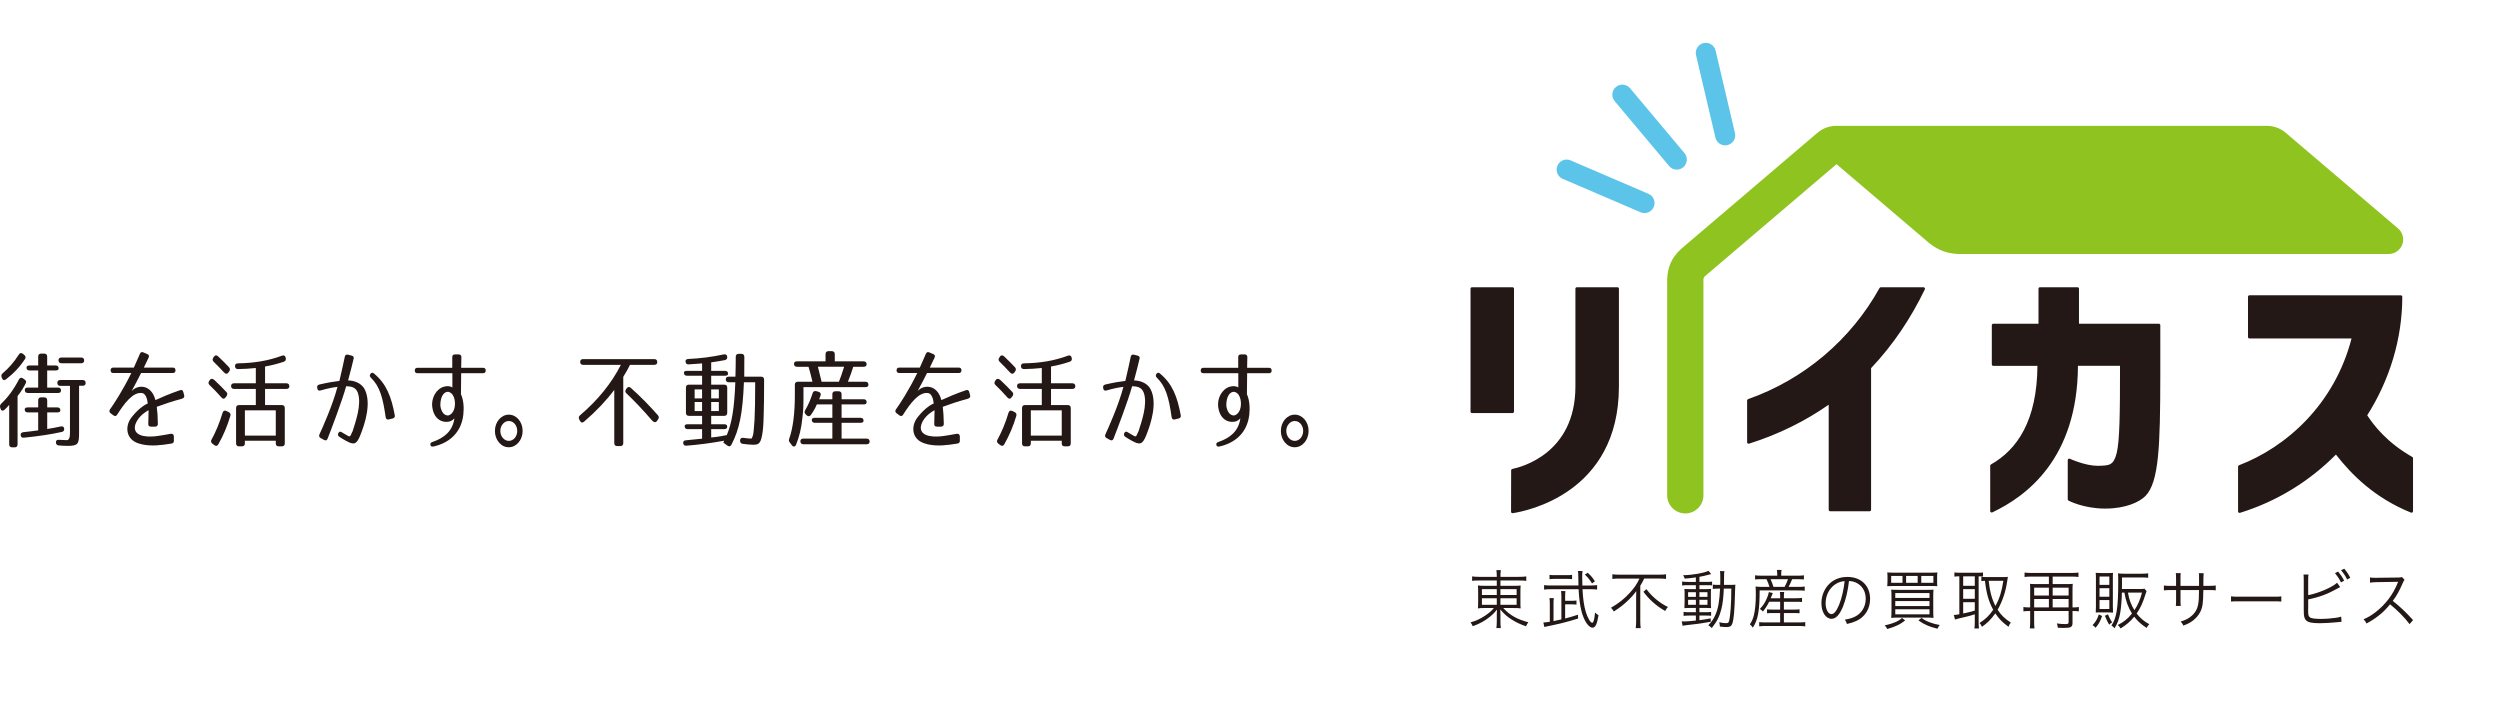 <?xml version="1.0" encoding="UTF-8"?>
<svg id="_レイヤー_2" data-name="レイヤー_2" xmlns="http://www.w3.org/2000/svg" viewBox="0 0 196.964 56.359">
  <defs>
    <style>
      .cls-1 {
        fill: none;
      }

      .cls-2 {
        fill: #231815;
      }

      .cls-3 {
        fill: #8fc31f;
      }

      .cls-4 {
        fill: #5cc4e8;
      }
    </style>
  </defs>
  <g id="_レイヤー_1-2" data-name="レイヤー_1">
    <g>
      <path class="cls-2" d="M1.151,35.245h-.192c-.152,0-.235-.084-.235-.234v-3.112c-.125.151-.242.268-.368.385-.142.117-.267.083-.318-.093l-.025-.083c-.033-.126-.009-.217.092-.31.51-.485.978-1.112,1.389-1.907.075-.143.193-.168.326-.075l.117.084c.118.083.151.175.1.276-.158.318-.358.66-.652,1.028v3.808c0,.151-.084.234-.234.234M1.971,28.284c-.401.612-.902,1.147-1.505,1.607-.135.1-.252.058-.31-.101l-.026-.067c-.051-.133-.025-.226.084-.318.46-.384.887-.87,1.272-1.473.084-.133.201-.159.327-.05l.099.083c.109.092.134.201.058.318M3.72,31.539v.56h.804c.15,0,.233.084.233.234,0,.1-.084.159-.233.159h-.804v1.306c.385-.059.737-.126,1.071-.201.159-.033.26.033.267.193.009.125-.05.209-.193.241-.811.185-1.815.335-2.986.453-.158.016-.243-.059-.252-.217-.007-.126.067-.201.218-.218.343-.034.727-.084,1.164-.143v-1.414h-.829c-.15,0-.234-.084-.234-.234,0-.101.083-.159.234-.159h.829v-.56c0-.151.084-.234.233-.234h.242c.152,0,.234.084.234.234M4.574,30.535c.151,0,.233.084.233.234,0,.125-.083.193-.233.193h-2.385c-.152,0-.234-.085-.234-.234,0-.127.083-.193.234-.193h.82v-1.347h-.687c-.15,0-.234-.083-.234-.234,0-.1.085-.159.234-.159h.687v-.703c0-.151.084-.233.233-.233h.242c.152,0,.234.083.234.233v.703h.669c.152,0,.235.083.235.234,0,.1-.084.159-.235.159h-.669v1.347h.854ZM4.515,30.166c0-.151.084-.225.234-.225h1.765c.152,0,.234.083.234.234,0,.142-.083.217-.234.217h-.284v3.74c0,.862-.101.996-.903.996-.193,0-.435-.008-.695-.033-.142-.008-.218-.092-.226-.234-.008-.151.075-.227.242-.209.234.017.444.025.613.025q.251,0,.251-.544v-3.732h-.762c-.151,0-.234-.084-.234-.234M6.632,28.401c0,.143-.084.218-.233.218h-1.556c-.152,0-.235-.085-.235-.234,0-.143.084-.218.235-.218h1.556c.15,0,.233.084.233.234"/>
      <path class="cls-2" d="M14.309,31.422c-.778.209-1.338.401-1.957.628.05.376.075.769.084,1.33.008.143-.068.218-.202.234h-.342c-.143,0-.217-.075-.21-.217.016-.485.025-.795.025-1.079-.083.041-.627.334-.928.861-.353.636-.084,1.063.535,1.171.36.067.737.051,1.096,0,.317-.042.636-.1,1.046-.175.142-.016.227.05.242.193v.351c.009.126-.057.202-.183.226-.82.134-1.564.227-2.317.067-.387-.084-.863-.26-1.07-.737-.203-.476-.068-1.02.258-1.422.644-.812,1.188-1.037,1.255-1.063-.041-.418-.184-.778-.434-.82-.721-.125-1.422.82-1.974,1.698-.076.125-.185.142-.294.059l-.233-.176c-.101-.084-.117-.184-.043-.293.286-.401,1.005-1.481,1.683-2.87h-1.423c-.133,0-.208-.075-.208-.209v-.008c0-.134.074-.21.208-.21h1.623c.159-.368.368-.828.477-1.087.05-.125.15-.167.276-.109l.31.134c.126.05.158.15.1.275-.075.168-.209.444-.376.787h2.285c.133,0,.208.075.208.21v.008c0,.133-.074.209-.208.209h-2.503c-.209.419-.468.912-.744,1.422.486-.536,1.556-.536,1.874.712.552-.252,1.063-.478,1.933-.779.133-.05.226,0,.26.133l.075.276c.034.134-.042.226-.201.268"/>
      <path class="cls-2" d="M16.908,29.957c.352.334.67.644.92.92.101.101.101.21.026.326l-.076.101c-.093.134-.217.143-.326.016-.326-.368-.635-.694-.936-.978-.109-.101-.117-.21-.034-.327l.041-.067c.092-.133.235-.133.385.008M16.65,34.668c.334-.612.644-1.331.887-2.151.051-.159.159-.209.31-.133l.167.083c.127.059.175.159.133.302-.233.778-.534,1.514-.945,2.234-.075.143-.201.159-.327.058l-.142-.108c-.109-.093-.134-.184-.083-.284M17.638,29.329c-.287-.309-.544-.577-.804-.827-.101-.101-.108-.21-.026-.327l.042-.067c.092-.134.21-.151.334-.033.319.3.602.586.854.854.092.1.101.208.026.325l-.067.093c-.093.133-.226.133-.359-.017M18.757,29.079c-.15,0-.233-.076-.243-.226-.007-.143.076-.227.235-.227,1.271-.017,2.409-.209,3.464-.602.151-.059.26,0,.292.15l.008.033c.033.143-.016.243-.158.293-.444.151-.947.284-1.473.376v1.322h1.681c.15,0,.233.084.233.234,0,.134-.083.21-.233.21h-1.681v1.271h1.321c.152,0,.234.083.234.234v2.786c0,.151-.083.234-.234.234h-.242c-.15,0-.234-.084-.234-.234v-.209h-2.435v.209c0,.151-.083.234-.234.234h-.226c-.15,0-.234-.084-.234-.234v-2.786c0-.151.085-.234.234-.234h1.322v-1.271h-1.714c-.152,0-.235-.083-.235-.234,0-.134.084-.21.235-.21h1.714v-1.205c-.442.05-.912.076-1.397.085M21.728,32.326h-2.434v1.991h2.434v-1.991Z"/>
      <path class="cls-2" d="M27.858,28.267c-.074.327-.242.996-.434,1.706.376,0,1.036.151,1.314.713.527,1.054.041,2.652-.376,3.664-.276.661-.479.737-1.137.36-.202-.108-.37-.217-.494-.3-.109-.067-.127-.167-.076-.285.059-.125.159-.15.276-.067.117.067.251.151.428.251.15.093.216.109.284-.041l.067-.151c.033-.085.05-.109.059-.109.133-.41.301-.92.417-1.456.117-.56.168-1.129.009-1.598-.168-.477-.56-.511-.921-.527-.359,1.272-1.196,3.447-1.465,4.134-.05.133-.158.167-.274.1l-.276-.15c-.117-.068-.143-.16-.094-.285.26-.56,1.039-2.301,1.423-3.748-.368.042-.753.117-1.338.285-.133.042-.234-.016-.251-.159l-.009-.058c-.025-.133.034-.218.168-.252.72-.167,1.137-.233,1.581-.284.192-.794.351-1.556.426-1.908.026-.133.117-.192.252-.159l.293.075c.133.034.184.117.15.252M30.385,32.869c-.225-1.564-.46-2.427-1.172-3.121-.092-.092-.099-.184-.025-.293.068-.1.168-.116.26-.041,1.004.82,1.389,1.865,1.655,3.305.026.133-.033.217-.166.251l-.301.075c-.144.033-.226-.033-.252-.176"/>
      <path class="cls-2" d="M38.268,29.187v.008c0,.133-.076.209-.21.209h-1.724l-.017,1.657c.219.485.243,1.079.185,1.622-.167,1.448-1.163,2.235-2.351,2.494-.133.034-.217-.016-.241-.125-.026-.109.024-.185.15-.226.904-.309,1.598-.836,1.741-1.866-.051.051-.21.226-.444.26-.669.109-1.205-.334-1.306-1.18-.074-.668.293-1.388.921-1.573.241-.075.552-.05.669.067v-1.13h-2.753c-.134,0-.21-.075-.21-.209v-.008c0-.134.075-.21.21-.21h2.744v-.845c0-.133.075-.209.209-.209h.301c.133,0,.208.075.208.209l-.016.845h1.724c.133,0,.21.075.21.21M35.122,30.903c-.301.142-.435.578-.428,1.062.051.411.252.77.603.77.159-.025.293-.133.4-.31.235-.385.193-1.146-.133-1.43-.142-.126-.293-.16-.442-.093"/>
      <path class="cls-2" d="M38.993,33.948c0-.71.494-1.28,1.096-1.28.601,0,1.087.57,1.087,1.28,0,.711-.486,1.289-1.087,1.289-.311,0-.561-.125-.778-.377-.21-.251-.318-.553-.318-.912M39.419,33.948c0,.435.301.787.67.787.368,0,.661-.351.661-.787,0-.434-.293-.778-.661-.778-.184,0-.343.075-.469.226-.133.15-.201.334-.201.552"/>
      <path class="cls-2" d="M45.71,28.51c0-.142.082-.218.233-.218h5.606c.152,0,.234.083.234.234,0,.143-.083.218-.234.218h-1.916c-.109.243-.293.56-.528.945v5.222c0,.15-.083.234-.233.234h-.243c-.151,0-.233-.085-.233-.234v-4.193c-.62.829-1.407,1.665-2.377,2.502-.126.109-.251.084-.327-.066l-.058-.118c-.066-.125-.043-.234.084-.334,1.38-1.179,2.46-2.502,3.196-3.957h-2.971c-.151,0-.233-.083-.233-.234M51.374,33.129c-.727-.845-1.398-1.548-2.016-2.133-.11-.101-.118-.21-.033-.327l.05-.075c.092-.126.208-.142.327-.033.777.694,1.488,1.421,2.133,2.158.092.108.092.217.008.326l-.084.126c-.101.133-.242.117-.385-.042"/>
      <path class="cls-2" d="M57.296,33.614c0,.126-.083.193-.235.193h-1.029v.661c.62-.051,1.232-.193,1.232-.193.4-.953.593-2.133.669-4.158h-.519c-.15,0-.234-.084-.234-.234,0-.133.085-.209.234-.209h.527c.016-.527.026-1.029.026-1.564,0-.151.083-.234.233-.234h.21c.152,0,.234.084.234.243,0,.678,0,1.163-.007,1.556h1.329c.152,0,.235.084.235.234v.1c0,1.147-.009,2.092-.035,2.762-.015.652-.049,1.147-.124,1.522-.126.678-.293.745-.712.745-.193,0-.467-.026-.795-.067-.151-.016-.226-.101-.226-.242v-.017c0-.167.093-.242.261-.217.276.042.468.059.627.059.017,0,.067-.051.133-.285.034-.126.076-.544.117-1.197.033-.61.051-1.547.051-2.778v-.175h-.887c-.092,2.426-.359,3.732-.987,4.92-.067.141-.192.159-.318.066l-.317-.234s-.067.143.067-.151c-1.038.193-2.033.319-2.979.394-.151.008-.243-.067-.252-.218-.007-.125.067-.201.219-.209.384-.033.803-.075,1.271-.126v-.753h-1.138c-.151,0-.235-.084-.235-.234,0-.1.084-.151.235-.151h1.138v-.66h-1.039c-.15,0-.233-.084-.233-.234v-1.991c0-.151.083-.234.233-.234h1.039v-.703h-1.196c-.152,0-.235-.083-.235-.234,0-.1.083-.15.235-.15h1.196v-.586c-.384.034-.737.058-1.062.076-.151.008-.234-.076-.244-.227-.008-.125.075-.193.225-.2.938-.042,1.866-.159,2.795-.36.159-.033.252.042.268.193.017.133-.051.227-.193.259-.335.067-.694.117-1.072.176v.669h1.096c.152,0,.234.084.234.233,0,.1-.083.151-.234.151h-1.096v.703h1.029c.152,0,.235.084.235.234v1.991c0,.151-.083.234-.235.234h-1.029v.66h1.029c.152,0,.235.067.235.193M54.728,31.388h.585v-.711h-.585v.711ZM54.728,32.384h.585v-.711h-.585v.711ZM56.031,31.388h.603v-.711h-.603v.711ZM56.031,32.384h.603v-.711h-.603v.711Z"/>
      <path class="cls-2" d="M68.421,30.309c0,.126-.084.193-.234.193h-4.886v1.004c0,.344,0,.686-.084,1.423-.083.82-.25,1.497-.502,2.117-.075.167-.216.184-.326.033l-.159-.21c-.085-.1-.092-.192-.05-.309.293-.82.443-1.992.443-3.44v-.811c0-.151.084-.234.234-.234h1.153c-.108-.443-.2-.837-.309-1.179h-.912c-.15,0-.233-.084-.233-.234,0-.126.082-.193.233-.193h2.252v-.569c0-.151.084-.234.233-.234h.26c.151,0,.234.084.234.234v.569h2.276c.15,0,.234.084.234.234,0,.125-.084.193-.234.193h-.82c-.109.359-.244.736-.419,1.179h1.381c.151,0,.234.084.234.234M63.886,32.693c-.092.126-.218.133-.334.026l-.075-.075c-.099-.101-.109-.21-.041-.327.251-.419.434-.862.585-1.331.041-.151.142-.201.293-.167l.175.05c.15.042.209.151.159.293l-.11.293h1.039v-.394c0-.151.084-.234.234-.234h.26c.15,0,.234.084.234.234v.394h1.741c.15,0,.234.084.234.233,0,.117-.084.176-.234.176h-1.741v1.054h1.497c.152,0,.234.084.234.234,0,.1-.083.159-.234.159h-1.497v1.247h1.975c.151,0,.235.083.235.233,0,.134-.084.21-.235.21h-4.978c-.152,0-.235-.075-.243-.226-.007-.143.076-.217.234-.217h2.285v-1.247h-1.389c-.15,0-.234-.084-.234-.234,0-.101.084-.159.234-.159h1.389v-1.054h-1.223c-.125.293-.274.552-.468.828M66.504,28.895h-2.065c.075.284.174.686.291,1.179h1.365c.117-.293.26-.686.409-1.179"/>
      <path class="cls-2" d="M76.232,31.422c-.778.209-1.339.401-1.957.628.049.376.073.769.083,1.33.007.143-.067.218-.201.234h-.342c-.143,0-.218-.075-.21-.217.017-.485.024-.795.024-1.079-.083.041-.627.334-.928.861-.351.636-.083,1.063.536,1.171.36.067.735.051,1.095,0,.318-.042.636-.1,1.046-.175.143-.016.226.05.243.193v.351c.009.126-.058.202-.183.226-.82.134-1.565.227-2.318.067-.386-.084-.861-.26-1.071-.737-.201-.476-.067-1.02.26-1.422.643-.812,1.187-1.037,1.254-1.063-.042-.418-.183-.778-.434-.82-.72-.125-1.421.82-1.975,1.698-.075.125-.184.142-.293.059l-.234-.176c-.1-.084-.117-.184-.042-.293.286-.401,1.004-1.481,1.682-2.87h-1.422c-.133,0-.21-.075-.21-.209v-.008c0-.134.076-.21.21-.21h1.623c.159-.368.367-.828.477-1.087.05-.125.15-.167.274-.109l.311.134c.127.05.159.15.1.275-.074.168-.208.444-.376.787h2.285c.134,0,.209.075.209.21v.008c0,.133-.075.209-.209.209h-2.502c-.21.419-.469.912-.745,1.422.485-.536,1.556-.536,1.874.712.552-.252,1.063-.478,1.933-.779.133-.05.224,0,.259.133l.075.276c.033.134-.041.226-.201.268"/>
      <path class="cls-2" d="M78.831,29.957c.352.334.67.644.92.92.1.101.1.21.025.326l-.076.101c-.092.134-.216.143-.326.016-.327-.368-.636-.694-.937-.978-.108-.101-.117-.21-.033-.327l.042-.067c.092-.133.234-.133.385.008M78.571,34.668c.335-.612.644-1.331.886-2.151.051-.159.161-.209.312-.133l.167.083c.125.059.175.159.134.302-.234.778-.536,1.514-.947,2.234-.075.143-.2.159-.324.058l-.143-.108c-.108-.093-.134-.184-.084-.284M79.559,29.329c-.285-.309-.544-.577-.802-.827-.101-.101-.11-.21-.027-.327l.041-.067c.093-.134.21-.151.336-.033.317.3.601.586.854.854.091.1.099.208.024.325l-.067.093c-.091.133-.226.133-.36-.017M80.68,29.079c-.151,0-.234-.076-.242-.226-.009-.143.074-.227.233-.227,1.272-.017,2.411-.209,3.465-.602.151-.059.259,0,.293.15l.007.033c.034.143-.016.243-.159.293-.443.151-.945.284-1.472.376v1.322h1.681c.151,0,.234.084.234.234,0,.134-.083.21-.234.21h-1.681v1.271h1.322c.15,0,.234.083.234.234v2.786c0,.151-.085.234-.234.234h-.243c-.151,0-.234-.084-.234-.234v-.209h-2.436v.209c0,.151-.083.234-.233.234h-.226c-.151,0-.234-.084-.234-.234v-2.786c0-.151.084-.234.234-.234h1.323v-1.271h-1.716c-.15,0-.234-.083-.234-.234,0-.134.085-.21.234-.21h1.716v-1.205c-.444.05-.912.076-1.398.085M83.65,32.326h-2.435v1.991h2.435v-1.991Z"/>
      <path class="cls-2" d="M89.78,28.267c-.074.327-.242.996-.434,1.706.376,0,1.037.151,1.314.713.527,1.054.041,2.652-.376,3.664-.276.661-.478.737-1.139.36-.2-.108-.368-.217-.493-.3-.108-.067-.125-.167-.075-.285.059-.125.159-.15.276-.067.117.067.252.151.426.251.152.093.219.109.286-.041l.067-.151c.034-.085.05-.109.058-.109.134-.41.301-.92.419-1.456.117-.56.167-1.129.008-1.598-.168-.477-.561-.511-.92-.527-.36,1.272-1.198,3.447-1.466,4.134-.05.133-.158.167-.276.1l-.274-.15c-.119-.068-.143-.16-.094-.285.26-.56,1.039-2.301,1.423-3.748-.368.042-.753.117-1.338.285-.133.042-.234-.016-.251-.159l-.009-.058c-.024-.133.035-.218.168-.252.719-.167,1.137-.233,1.581-.284.192-.794.351-1.556.426-1.908.026-.133.117-.192.251-.159l.293.075c.134.034.184.117.15.252M92.308,32.869c-.225-1.564-.46-2.427-1.172-3.121-.092-.092-.1-.184-.024-.293.066-.1.167-.116.26-.041,1.004.82,1.388,1.865,1.656,3.305.025.133-.033.217-.168.251l-.301.075c-.142.033-.226-.033-.251-.176"/>
      <path class="cls-2" d="M100.189,29.187v.008c0,.133-.075.209-.209.209h-1.723l-.017,1.657c.217.485.243,1.079.184,1.622-.167,1.448-1.164,2.235-2.35,2.494-.135.034-.218-.016-.243-.125-.026-.109.025-.185.15-.226.905-.309,1.599-.836,1.742-1.866-.053.051-.21.226-.444.26-.671.109-1.205-.334-1.306-1.18-.075-.668.293-1.388.92-1.573.242-.075.552-.05.668.067v-1.13h-2.753c-.134,0-.209-.075-.209-.209v-.008c0-.134.075-.21.209-.21h2.746v-.845c0-.133.074-.209.209-.209h.3c.134,0,.209.075.209.209l-.016.845h1.723c.134,0,.209.075.209.21M97.044,30.903c-.301.142-.436.578-.427,1.062.049.411.252.77.601.77.161-.025.294-.133.403-.31.233-.385.192-1.146-.134-1.43-.142-.126-.293-.16-.443-.093"/>
      <path class="cls-2" d="M100.914,33.948c0-.71.494-1.28,1.096-1.28.603,0,1.089.57,1.089,1.28,0,.711-.486,1.289-1.089,1.289-.309,0-.56-.125-.779-.377-.207-.251-.317-.553-.317-.912M101.341,33.948c0,.435.3.787.669.787s.661-.351.661-.787c0-.434-.293-.778-.661-.778-.184,0-.343.075-.468.226-.134.15-.201.334-.201.552"/>
      <path class="cls-4" d="M128.424,6.951c-.28-.335-.779-.377-1.114-.097-.334.28-.379.779-.098,1.114l4.29,5.113c.156.186.38.282.606.282.179,0,.36-.061.507-.185.335-.28.38-.78.1-1.114l-4.29-5.113ZM129.876,15.271l-6.135-2.635c-.401-.173-.867.013-1.036.414-.173.403.012.867.414,1.04l6.132,2.633c.102.044.208.064.313.064.307,0,.599-.179.727-.479.171-.401-.014-.867-.414-1.037M136.69,10.481l-1.526-6.497c-.101-.426-.527-.688-.952-.589-.426.1-.689.526-.588.952l1.527,6.497c.085.364.41.609.767.609.06,0,.122-.007.182-.022.426-.099.691-.524.59-.949"/>
      <path class="cls-3" d="M188.933,17.999l-8.86-7.545c-.456-.384-.987-.54-1.494-.54h-33.889c-.511.002-1.041.158-1.496.543l-10.773,9.175c-.706.671-1.016,1.347-1.071,2.318l-.001,17.073c0,.789.64,1.427,1.429,1.427.788,0,1.428-.638,1.428-1.427v-17.051c.006-.024.024-.076.047-.12.014-.027.029-.05.038-.064.001-0.0.001-.001.003-.002l10.398-8.853,4.839,4.122,2.502,2.13c.703.541,1.357.782,2.243.825h.001l33.916.001c.479,0,.907-.298,1.073-.747.165-.451.032-.954-.332-1.265"/>
      <path class="cls-2" d="M119.248,32.51c.023-.022.034-.051.034-.083v-9.68c0-.03-.013-.061-.033-.083-.022-.021-.052-.033-.082-.033h-3.193c-.032,0-.061.013-.082.033-.023.022-.036.051-.036.083v9.68c0,.031.013.061.036.083.021.022.051.034.082.034h3.193c.031,0,.06-.013.081-.034M127.432,22.63h-3.195c-.031,0-.061.013-.083.033-.022.022-.034.051-.034.083v7.705c0,5.286-4.285,6.352-4.97,6.496-.053.01-.093.058-.093.113l-.008,3.255c0,.035.013.067.04.089.021.017.048.027.076.027.006,0,.012,0,.018-.001,1.055-.156,8.356-1.565,8.364-9.964v-.008h-.001l.002-.007v-7.705c0-.03-.013-.061-.034-.083-.021-.021-.052-.033-.082-.033M151.544,22.631h-3.361c-.041,0-.081.021-.101.059-2.248,4.053-5.927,7.194-10.355,8.754-.047.016-.079.061-.079.11v3.291c0,.037.019.073.049.094.02.014.044.022.068.022.012,0,.024-.002.035-.006,2.396-.758,4.47-1.809,6.275-3.07v8.279c0,.03.013.059.035.081.021.022.05.034.081.034h3.108c.031,0,.06-.013.081-.034.022-.022.034-.051.034-.081v-11.158c1.768-1.868,3.16-3.981,4.235-6.209.017-.037.014-.079-.007-.112-.022-.034-.059-.054-.098-.054M170.084,25.505h-6.29v-2.758c0-.032-.013-.06-.034-.083-.022-.022-.051-.034-.082-.034h-2.958c-.031,0-.061.013-.083.034-.021.022-.033.053-.033.083v2.758h-3.561c-.032,0-.061.013-.082.034-.022.02-.035.051-.035.081v3.088c0,.03.013.061.035.083.021.022.051.033.082.033h3.478c-.031,4.322-1.595,6.599-3.662,7.769-.037.02-.059.058-.059.1v3.571c0,.04.019.077.053.098.02.012.042.018.064.018.016,0,.033-.004.049-.011,2.655-1.259,6.709-4.196,6.747-11.546h3.314c0,3.858-.026,5.86-.26,6.865-.253.997-.583.99-1.482,1.012-.507.002-1.061-.138-1.486-.279-.425-.139-.726-.279-.726-.277-.035-.018-.078-.015-.111.007-.033.022-.054.059-.054.098v3.09c0,.043.023.082.061.103.011.005,1.178.628,2.888.628,1.658-.002,2.711-.532,3.169-.987,1.072-1.097,1.167-3.934,1.176-9.522,0-.255-.001-3.942-.001-3.942,0-.064-.053-.115-.116-.115M190.052,36.001c-2.021-1.147-3.055-2.525-3.549-3.282,1.765-2.783,2.762-6.017,2.763-9.337,0-.031-.013-.061-.035-.082-.022-.022-.053-.034-.081-.034l-11.925-.002c-.031,0-.06.013-.082.034-.022.022-.034.051-.034.082v3.172c0,.031.013.06.034.081.022.022.051.035.082.035h8.043c-1.341,5.176-5.114,8.549-8.865,9.987-.046.016-.075.06-.075.108v3.53c0,.037.018.072.047.093.02.014.044.023.07.023.011,0,.023-.002.034-.005,2.937-.907,5.508-2.52,7.559-4.591,1.239,1.589,3.041,3.409,5.912,4.573.035.013.076.01.109-.012.032-.022.052-.057.052-.095v-4.176c0-.043-.023-.082-.058-.103"/>
      <path class="cls-2" d="M116.548,45.734c-.282,0-.408.005-.566.03v-.353c.164.026.307.036.58.036h1.363v-.041c0-.222-.01-.338-.033-.489h.354c-.023.151-.033.293-.033.489v.041h1.434c.312,0,.47-.01.6-.036v.353c-.134-.02-.331-.03-.589-.03h-1.445v.419h1.046c.303,0,.418-.005.547-.026-.014.142-.019.253-.019.531v.742c0,.303,0,.379.019.535-.129-.026-.263-.031-.547-.031h-.825c.518.566,1.089.889,1.977,1.121-.087.121-.121.172-.183.318-.432-.151-.734-.287-1.079-.5-.379-.232-.652-.469-.949-.827.009.131.013.298.013.394v.515c0,.273.006.404.033.56h-.354c.024-.172.033-.298.033-.56v-.51c0-.096.005-.247.013-.389-.206.263-.32.379-.566.576-.387.313-.81.545-1.338.737-.072-.152-.101-.207-.177-.304.44-.126.781-.282,1.166-.54.311-.213.488-.364.671-.591h-.7c-.307,0-.421.005-.556.031l.004-.066c.01-.106.015-.192.015-.47v-.732c0-.293-.005-.384-.019-.545.115.025.244.03.532.03h.955v-.419h-1.377ZM116.754,46.88h1.171v-.465h-1.171v.465ZM116.754,47.647h1.171v-.51h-1.171v.51ZM118.212,46.88h1.276v-.465h-1.276v.465ZM118.212,47.647h1.276v-.51h-1.276v.51Z"/>
      <path class="cls-2" d="M123.013,46.991c0-.207-.01-.313-.029-.424h.351c-.019.126-.025.242-.025.424v.343h.499c.197,0,.273-.004.394-.024v.328c-.115-.02-.212-.026-.394-.026h-.499v1.116c.355-.091.557-.152,1.012-.298l.01.303c-.93.283-1.497.424-2.407.606-.082.015-.121.025-.254.06l-.077-.359c.12,0,.298-.02.509-.055v-1.414c0-.212-.009-.328-.029-.449h.345c-.019.132-.024.253-.024.44v1.373c.283-.06.327-.071.619-.136v-1.808ZM125.349,46.127c.206,0,.346-.01.48-.03v.353c-.133-.02-.293-.03-.499-.03h-.652c.034.747.125,1.358.264,1.807.144.46.369.839.499.839.057,0,.11-.091.153-.278.024-.116.043-.253.072-.53.105.106.173.157.274.207-.111.702-.245.985-.471.985-.312,0-.676-.54-.872-1.303-.12-.469-.187-.989-.227-1.726h-2.226c-.196,0-.35.01-.493.03v-.353c.129.02.282.03.499.03h2.211c-.01-.232-.01-.429-.014-.707,0-.197-.009-.334-.029-.434h.364c-.019.1-.028.242-.028.449,0,.06.005.293.014.692h.68ZM123.858,45.632c-.125-.02-.24-.025-.417-.025h-.94c-.177,0-.302.005-.422.025v-.343c.125.02.225.026.422.026h.936c.201,0,.293-.005.421-.026v.343ZM125.426,45.965c-.187-.302-.313-.464-.561-.696l.225-.141c.273.253.385.383.566.672l-.23.166Z"/>
      <path class="cls-2" d="M127.553,45.582c-.182,0-.369.01-.523.03v-.368c.149.02.307.031.519.031h3.189c.23,0,.383-.01.522-.031v.368c-.148-.02-.32-.03-.518-.03h-1.204c-.12.253-.173.353-.307.566v2.797c0,.207.009.373.033.545h-.393c.019-.167.034-.358.034-.545v-1.802c0-.202.004-.373.009-.575-.177.257-.426.535-.733.818-.293.278-.591.505-1.037.793-.057-.111-.105-.177-.22-.298.618-.359,1.045-.697,1.481-1.176.355-.384.537-.657.763-1.121h-1.617ZM129.712,46.415c.259.338.451.535.739.783.317.262.6.449.959.626-.086.086-.139.162-.22.313-.714-.414-1.256-.898-1.713-1.514l.235-.207Z"/>
      <path class="cls-2" d="M133.611,45.491c-.345.051-.523.066-.887.096-.019-.091-.038-.136-.12-.268.772-.015,1.674-.177,2.001-.348l.211.258q-.067.015-.24.06c-.183.056-.408.106-.686.157v.399h.576c.211,0,.331-.005.422-.025v.303c-.087-.015-.154-.02-.384-.02h-.614v.313h.499c.187,0,.307-.005.422-.015-.014.096-.019.181-.019.445v.585c0,.253.005.373.019.48-.115-.01-.24-.016-.441-.016h-.48v.339h.484c.25,0,.332-.006.437-.02v.303c-.1-.015-.168-.02-.393-.02h-.528v.364c.307-.04.47-.066.892-.142v.268c-.671.121-1.151.187-1.967.273-.124.015-.162.02-.253.04l-.064-.348c.077.005.159.01.201.01.149,0,.423-.02.912-.071v-.394h-.532c-.149,0-.307.01-.437.025v-.313c.115.02.235.026.442.026h.527v-.339h-.456c-.202,0-.331.006-.446.016.01-.111.014-.222.014-.475v-.59c0-.253,0-.303-.014-.445.124.01.254.015.456.015h.446v-.313h-.652c-.202,0-.307.005-.432.025v-.313c.129.02.245.03.436.03h.647v-.353ZM132.998,47.026h.614v-.368h-.614v.368ZM132.998,47.652h.614v-.394h-.614v.394ZM133.89,47.026h.633v-.368h-.633v.368ZM133.89,47.652h.633v-.394h-.633v.394ZM136.293,46.082c.193,0,.297-.005.427-.02-.009.111-.014.212-.024.53-.033,1.525-.096,2.236-.225,2.565-.067.182-.197.247-.46.247-.13,0-.303-.015-.509-.04-.005-.112-.019-.222-.053-.339.244.051.383.071.518.071.178,0,.231-.035.263-.187.107-.434.173-1.399.173-2.534h-.59c-.034.732-.091,1.207-.196,1.621-.149.586-.351.98-.753,1.485-.057-.071-.168-.157-.274-.218.274-.293.408-.484.557-.818.22-.494.325-1.09.369-2.07h-.125c-.196,0-.311.005-.445.025v-.343c.124.02.22.025.427.025h.158c.005-.172.005-.318.005-.505,0-.358-.005-.444-.029-.581h.355c-.024.096-.029.203-.029.384-.005.359-.005.53-.009.701h.47Z"/>
      <path class="cls-2" d="M140.021,45.244c0-.116-.009-.222-.029-.343h.37c-.019.111-.029.222-.029.343v.112h1.281c.244,0,.389-.01.509-.031v.328c-.154-.015-.284-.02-.5-.02h-.427c-.1.242-.181.42-.282.606h.715c.278,0,.422-.005.556-.03v.333c-.139-.02-.282-.025-.556-.025h-2.994c-.004,1.626-.134,2.317-.537,2.933-.086-.126-.12-.167-.235-.257.168-.253.259-.47.326-.758.091-.369.145-.96.145-1.566,0-.267-.006-.515-.02-.661.178.025.313.03.553.03h.541c-.063-.222-.13-.394-.231-.606h-.432c-.207,0-.326.005-.47.02v-.328c.11.02.25.031.48.031h1.267v-.112ZM139.383,47.41c-.14.288-.274.494-.494.772-.086-.101-.134-.141-.235-.207.259-.277.389-.469.533-.802.091-.202.139-.343.173-.525l.313.076c-.033.075-.087.212-.168.409h.747v-.101c0-.182-.005-.273-.024-.389h.341c-.019.121-.024.207-.024.389v.101h.954c.24,0,.364-.01.475-.03v.328c-.13-.015-.274-.02-.475-.02h-.954v.616h.796c.215,0,.321-.005.437-.026v.318c-.14-.015-.245-.02-.437-.02h-.796v.737h1.237c.211,0,.341-.005.446-.025v.339c-.134-.02-.274-.031-.451-.031h-2.735c-.168,0-.302.01-.441.031v-.339c.115.02.24.025.437.025h1.213v-.737h-.589c-.183,0-.317.005-.446.02v-.313c.105.015.22.02.446.02h.589v-.616h-.867ZM140.601,46.238c.134-.258.187-.379.269-.606h-1.377c.091.197.149.344.231.606h.878Z"/>
      <path class="cls-2" d="M145.205,47.783c-.279.667-.562.969-.907.969-.456,0-.797-.525-.797-1.232,0-.515.183-1.015.503-1.394.385-.445.907-.672,1.55-.672.537,0,1.008.177,1.319.5.303.308.465.748.465,1.232,0,.782-.403,1.429-1.098,1.742-.216.096-.398.157-.728.233-.048-.167-.077-.218-.168-.339.35-.06.575-.126.8-.237.528-.253.849-.793.849-1.414,0-.576-.278-1.04-.763-1.267-.177-.08-.316-.116-.556-.126-.072.701-.254,1.474-.469,2.004M144.614,46.021c-.484.308-.781.879-.781,1.505,0,.484.201.858.46.858.201,0,.393-.238.6-.732.197-.475.374-1.222.437-1.868-.288.026-.494.096-.715.238"/>
      <path class="cls-2" d="M150.097,48.879c-.234.187-.388.283-.661.409-.187.092-.331.142-.748.268-.063-.122-.101-.177-.202-.283.393-.091.58-.146.806-.242.24-.101.36-.172.557-.344l.249.192ZM152.615,45.825c0,.156.006.252.019.358-.124-.01-.22-.015-.522-.015h-2.902c-.264,0-.421.005-.522.015.014-.121.019-.212.019-.358v-.359c0-.156-.005-.247-.019-.368.13.015.283.02.537.02h2.874c.254,0,.408-.005.537-.02-.013.121-.019.207-.019.368v.359ZM149.89,45.375h-.892v.54h.892v-.54ZM151.794,46.471c.298,0,.394-.005.542-.015-.019.156-.023.293-.023.54v1.121c0,.293.004.449.023.565-.173-.02-.32-.025-.513-.025h-2.312c-.187,0-.336.005-.513.025.014-.111.024-.293.024-.571v-1.115c0-.237-.005-.384-.024-.54.153.01.244.015.532.015h2.264ZM149.32,47.107h2.696v-.383h-2.696v.383ZM149.32,47.748h2.696v-.394h-2.696v.394ZM149.32,48.399h2.696v-.399h-2.696v.399ZM151.085,45.375h-.911v.54h.911v-.54ZM151.386,48.682c.235.172.389.253.692.363.215.081.383.127.748.197-.082.096-.125.161-.178.293-.446-.121-.58-.161-.791-.253-.278-.121-.437-.207-.714-.404l.243-.197ZM152.323,45.375h-.955v.54h.955v-.54Z"/>
      <path class="cls-2" d="M154.329,45.405c-.124,0-.231.006-.351.026v-.333c.115.015.23.025.374.025h1.521c.162,0,.249-.005.36-.02v.314c-.192-.011-.212-.011-.345-.011v3.59c0,.222.009.399.028.52h-.36c.02-.146.029-.322.029-.525v-.591c-.302.096-.676.197-1.323.343-.096.02-.168.04-.235.066l-.095-.359c.1,0,.173-.01.436-.056v-2.989h-.038ZM154.67,46.153h.916v-.747h-.916v.747ZM154.67,47.177h.916v-.762h-.916v.762ZM154.67,48.334c.369-.076.556-.121.915-.227v-.661h-.915v.888ZM157.83,45.466c.125,0,.244-.005.36-.02-.009.051-.028.187-.043.288-.12.863-.37,1.615-.763,2.307.274.42.551.692,1.041,1.01-.072.086-.13.182-.187.328-.494-.364-.749-.621-1.037-1.055-.307.444-.604.747-1.05,1.06-.057-.127-.11-.217-.192-.303.46-.288.768-.58,1.075-1.04-.355-.656-.533-1.272-.648-2.282-.149.005-.192.01-.283.025v-.344c.12.02.225.026.403.026h1.324ZM156.679,45.759c.057.5.096.722.182,1.055.092.348.206.646.351.934.321-.585.494-1.146.623-1.989h-1.155Z"/>
      <path class="cls-2" d="M159.951,46.471c0-.182-.005-.334-.019-.474.115.014.225.02.431.02h1.06v-.59h-1.414c-.197,0-.355.01-.503.03v-.348c.138.02.297.03.503.03h3.242c.207,0,.35-.01.504-.03v.348c-.149-.02-.317-.03-.504-.03h-1.53v.59h1.146c.207,0,.322-.006.437-.02-.015.147-.019.273-.019.464v1.394h.038c.201,0,.336-.01.46-.03v.343c-.134-.02-.278-.03-.46-.03h-.038v.924c0,.339-.116.409-.676.409-.159,0-.326-.005-.485-.02-.014-.136-.029-.212-.072-.334.25.035.446.051.671.051.211,0,.254-.031.254-.167v-.863h-2.715v.838c0,.237.009.388.028.53h-.369c.019-.172.028-.313.028-.535v-.833h-.077c-.177,0-.311.01-.456.03v-.343c.125.02.264.03.46.03h.072v-1.383ZM161.423,46.299h-1.16v.621h1.16v-.621ZM161.423,47.193h-1.16v.661h1.16v-.661ZM162.977,46.299h-1.256v.621h1.256v-.621ZM162.977,47.193h-1.256v.661h1.256v-.661Z"/>
      <path class="cls-2" d="M165.614,48.536c-.153.434-.259.621-.512.924-.077-.091-.13-.141-.24-.207.254-.267.364-.46.499-.848l.253.131ZM165.495,48.248c-.226,0-.293,0-.38.015.01-.132.014-.273.014-.464v-2.222c0-.192-.005-.338-.019-.444.115.01.24.015.433.015h.517c.235,0,.298,0,.418-.015-.015.126-.015.177-.015.424v2.257c0,.217.005.343.015.449-.139-.01-.226-.015-.398-.015h-.585ZM165.413,46.077h.772v-.656h-.772v.656ZM165.413,47.016h.772v-.676h-.772v.676ZM165.413,47.98h.772v-.702h-.772v.702ZM166.075,48.399c.11.278.192.424.331.636-.111.071-.178.122-.235.182-.124-.212-.173-.313-.336-.701l.24-.116ZM167.174,46.688c-.006.51-.063,1.216-.134,1.611-.091.49-.212.823-.446,1.201-.092-.111-.13-.147-.245-.217.412-.595.537-1.399.537-3.478,0-.293-.005-.46-.019-.631.177.02.321.026.507.026h1.401c.193,0,.341-.011.47-.031v.353c-.114-.02-.253-.025-.46-.025h-1.603v.425l-.004.485h1.381c.196,0,.316-.006.398-.026l.162.192c-.023.061-.038.096-.067.192-.234.753-.413,1.136-.715,1.571.279.358.59.626.994.838-.087.096-.139.172-.206.297-.422-.272-.696-.514-.979-.883-.316.383-.628.651-1.074.924-.082-.131-.134-.192-.225-.268.484-.247.786-.485,1.122-.908-.307-.495-.484-.979-.595-1.646h-.2ZM167.653,46.688c.081.525.24.954.508,1.384.278-.42.427-.762.6-1.384h-1.107Z"/>
      <path class="cls-2" d="M173.254,46.158v-.49c0-.358,0-.399-.014-.51h.374q-.014.131-.019.469v.53h.413c.284,0,.389-.005.561-.03v.384c-.163-.02-.301-.025-.556-.025h-.422c-.01,1.025-.058,1.348-.235,1.712-.167.333-.436.621-.781.833-.168.096-.293.156-.557.257-.062-.141-.101-.196-.216-.318.418-.127.662-.258.917-.495.336-.318.47-.651.513-1.261.009-.162.014-.318.019-.727h-1.458v.843c0,.217.005.282.019.408h-.388c.014-.111.02-.207.02-.424v-.827h-.404c-.254,0-.393.005-.557.025v-.384c.173.025.279.03.561.03h.399v-.58c0-.217-.006-.308-.02-.424h.388c-.019.136-.019.177-.019.409v.595h1.463Z"/>
      <path class="cls-2" d="M175.772,46.981c.14.025.269.03.595.03h2.787c.354,0,.432-.005.581-.025v.409c-.154-.015-.265-.02-.586-.02h-2.782c-.351,0-.451.005-.595.02v-.414Z"/>
      <path class="cls-2" d="M181.853,46.89c.806-.151,1.909-.626,2.274-.98l.245.343c-.076.035-.087.04-.206.107-.773.439-1.43.686-2.313.863v.737s0,.015-.005.031v.055c0,.353.019.47.101.555.062.07.168.106.364.131.149.02.374.03.566.03.298,0,.724-.03,1.098-.081.206-.025.298-.046.475-.101l.029.404q-.091.005-.451.046c-.307.035-.94.07-1.272.07-.566,0-.882-.06-1.05-.207-.115-.101-.173-.247-.196-.485-.006-.081-.01-.182-.01-.394v-2.328c0-.207-.005-.293-.019-.419h.393c-.02.131-.024.207-.024.424v1.197ZM184.208,45.031c.221.273.331.434.48.713l-.25.141c-.148-.293-.263-.469-.474-.732l.244-.121ZM184.692,44.804c.221.267.332.434.475.712l-.244.141c-.149-.293-.264-.474-.48-.732l.25-.121Z"/>
      <path class="cls-2" d="M189.838,49.172c-.379-.51-.921-1.06-1.535-1.56-.335.404-.57.636-.916.904-.33.253-.585.419-.94.606-.076-.152-.115-.207-.234-.334.369-.156.604-.293.974-.58.767-.596,1.362-1.394,1.712-2.277.009-.03.014-.035.024-.06.01-.015.01-.02.014-.035-.043.005-.058.005-.115.005l-1.601.025c-.216.005-.356.015-.495.04l-.009-.409c.13.02.215.025.379.025h.125l1.713-.02c.167-.005.225-.01.306-.04l.202.217c-.048.061-.082.121-.135.248-.269.626-.494,1.025-.791,1.414.628.505,1.05.904,1.597,1.514l-.274.319Z"/>
      <rect class="cls-1" x="109.003" y="0" width="87.96" height="56.359"/>
    </g>
  </g>
</svg>